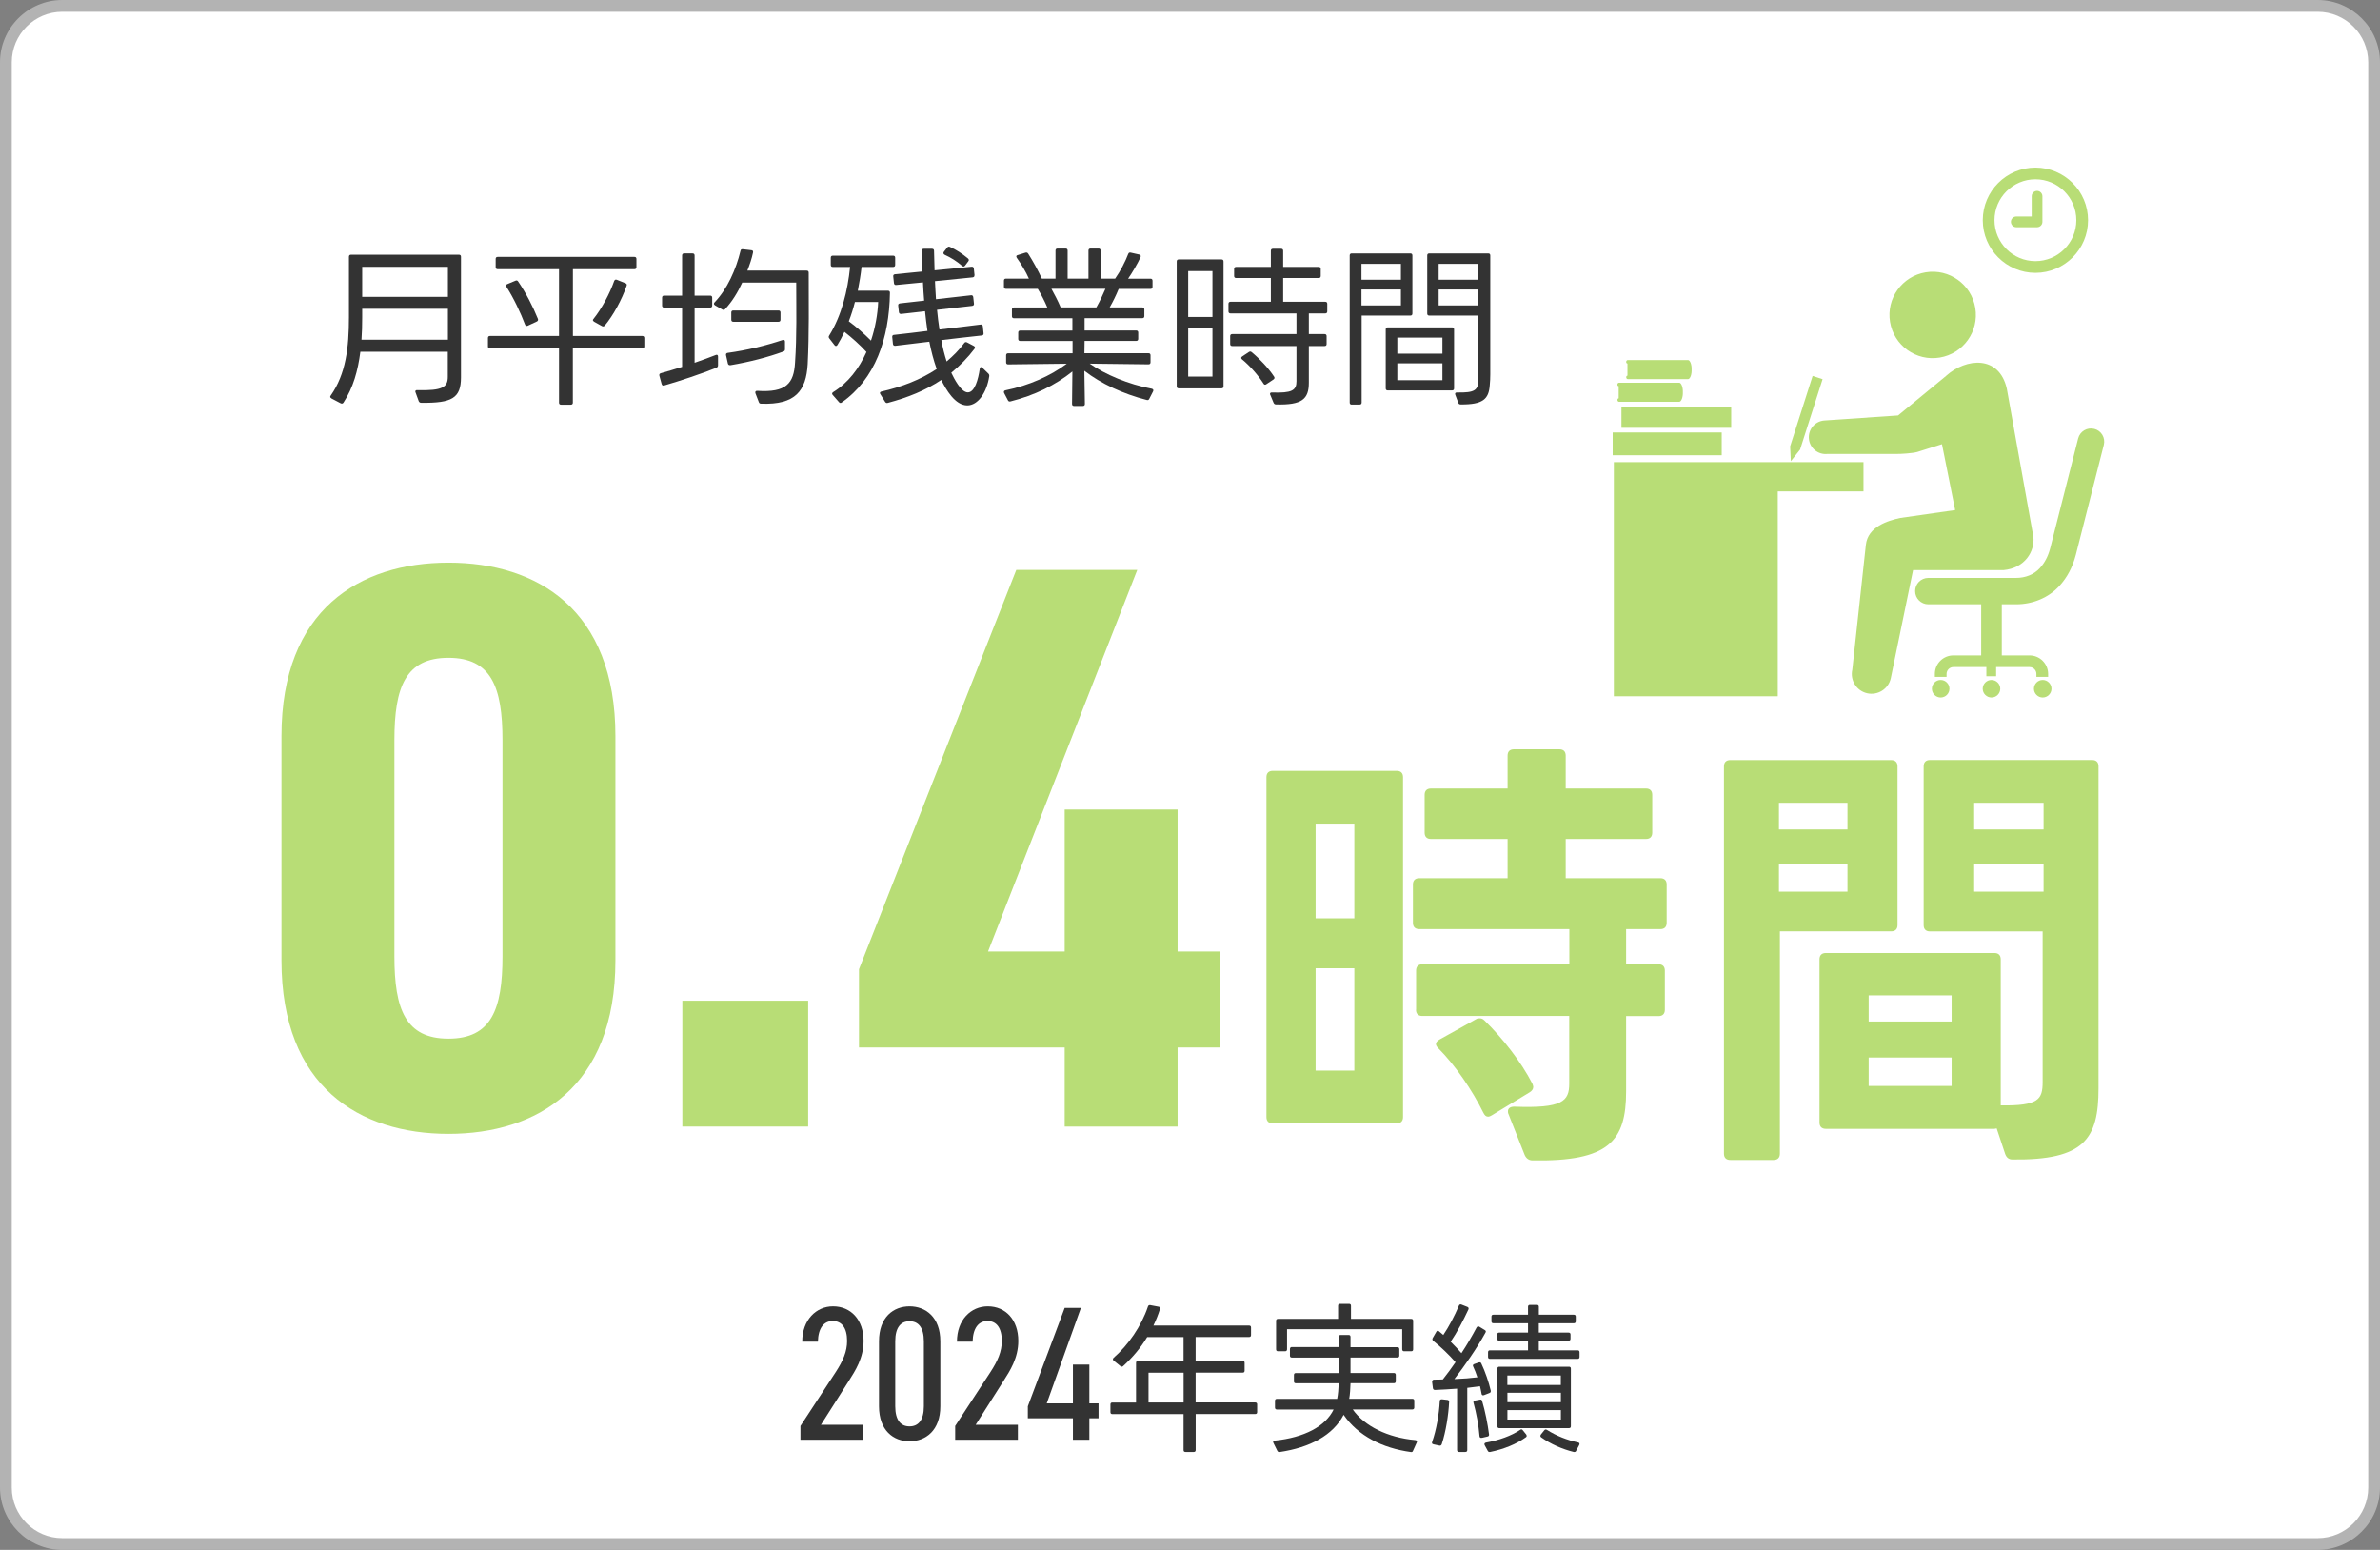 <?xml version="1.0" encoding="UTF-8"?>
<svg id="b" data-name="レイヤー 2" xmlns="http://www.w3.org/2000/svg" width="404.25" height="263.23" viewBox="0 0 404.25 263.23">
  <rect x="0" y="0" width="404.25" height="263.23" fill="#808080" stroke="none"/>
  <defs>
    <style>
      .d {
        fill: #b8dd76;
      }

      .e {
        fill: #fff;
      }

      .f {
        fill: #b3b3b3;
      }

      .g {
        fill: #333;
      }
    </style>
  </defs>
  <g id="c" data-name="レイヤー 3">
    <g>
      <rect class="e" x="1" y="1" width="402.25" height="261.23" rx="9.58" ry="9.58"/>
      <path class="f" d="M393.67,2c4.73,0,8.58,3.85,8.58,8.58v242.07c0,4.73-3.85,8.58-8.58,8.58H10.58c-4.73,0-8.58-3.85-8.58-8.58V10.58C2,5.85,5.85,2,10.58,2h383.09M393.67,0H10.58C4.76,0,0,4.76,0,10.58v242.07c0,5.82,4.76,10.58,10.58,10.58h383.09c5.82,0,10.58-4.76,10.58-10.58V10.58c0-5.82-4.76-10.58-10.58-10.58h0Z"/>
    </g>
    <g>
      <path class="g" d="M56.29,67.65c-.23-.12-.26-.29-.12-.46,2.58-3.68,3.1-8.12,3.1-13.34v-10.24c0-.23.12-.35.35-.35h18.33c.23,0,.35.12.35.35v20.48c0,3.54-1.54,4.38-6.73,4.32-.23,0-.35-.09-.44-.26l-.55-1.51c-.12-.23.03-.41.29-.38,4.32.12,5.19-.52,5.19-2.26v-4.26h-14.85c-.41,3.22-1.22,6.12-2.87,8.64-.12.17-.26.2-.46.12l-1.6-.84ZM76.08,57.7v-5.25h-14.56v1.48c0,1.31-.03,2.55-.12,3.77h14.68ZM76.08,50.42v-5.1h-14.56v5.1h14.56Z"/>
      <path class="g" d="M97.3,59.18v9.2c0,.23-.12.35-.35.35h-1.65c-.23,0-.35-.12-.35-.35v-9.2h-11.72c-.23,0-.35-.12-.35-.35v-1.42c0-.23.12-.35.35-.35h11.72v-11.34h-10.41c-.23,0-.35-.12-.35-.35v-1.39c0-.23.12-.35.35-.35h23.21c.23,0,.35.12.35.35v1.39c0,.23-.12.35-.35.35h-10.44v11.34h11.78c.23,0,.35.12.35.35v1.42c0,.23-.12.35-.35.35h-11.78ZM89.62,55.32c-.2.09-.35.03-.44-.2-.73-1.94-1.91-4.47-3.16-6.41-.12-.2-.06-.38.15-.46l1.39-.58c.2-.09.35-.03.46.15,1.31,1.91,2.52,4.29,3.34,6.32.09.2,0,.38-.17.46l-1.57.73ZM100.9,54.62c-.23-.12-.26-.29-.09-.46,1.39-1.74,2.76-4.29,3.51-6.44.09-.2.23-.29.46-.2l1.45.58c.2.06.29.23.2.44-.81,2.35-2.26,5.02-3.71,6.76-.15.15-.29.17-.46.09l-1.36-.75Z"/>
      <path class="g" d="M117.98,52.24v9.37c1.28-.44,2.52-.9,3.57-1.31.26-.12.41,0,.41.26v1.48c0,.2-.09.32-.26.41-2.44.99-6.15,2.23-8.88,3.02-.23.06-.38-.03-.44-.26l-.38-1.39c-.06-.23.03-.38.26-.44,1.04-.29,2.32-.67,3.6-1.07v-10.07h-3.05c-.23,0-.35-.12-.35-.35v-1.33c0-.23.12-.35.35-.35h3.05v-6.82c0-.23.12-.35.35-.35h1.42c.23,0,.35.12.35.35v6.82h2.64c.23,0,.35.12.35.35v1.33c0,.23-.12.35-.35.35h-2.64ZM121.43,51.84c-.2-.12-.23-.32-.06-.49,2.15-2.23,3.65-5.6,4.41-8.76.03-.2.17-.29.38-.26l1.48.17c.23.03.32.17.26.41-.2.99-.58,2.09-.96,3.05h10.07c.23,0,.35.12.35.35,0,5.02.09,10.38-.17,15.52-.26,4.5-2.03,6.96-7.92,6.73-.2,0-.32-.09-.38-.26l-.58-1.51c-.09-.26.06-.44.32-.41,4.9.32,6.21-1.25,6.41-4.79.32-4.64.2-9.02.2-13.6h-9.17c-.75,1.65-1.71,3.22-2.9,4.5-.12.17-.29.17-.46.09l-1.28-.73ZM123.32,60.34c-.06-.23.06-.38.29-.41,3.25-.44,6.5-1.25,9.31-2.18.26-.09.41.03.41.26v1.31c0,.2-.09.32-.26.38-2.61.96-5.74,1.77-8.99,2.32-.23.03-.38-.06-.44-.26l-.32-1.42ZM124.56,54.65c-.23,0-.35-.12-.35-.35v-1.22c0-.23.12-.35.35-.35h7.66c.23,0,.35.12.35.35v1.22c0,.23-.12.35-.35.35h-7.66Z"/>
      <path class="g" d="M146.34,45.34c-.15,1.36-.38,2.7-.64,4.03h5.11c.23,0,.35.12.35.35-.12,7.8-2.52,14.68-8.21,18.65-.17.12-.32.09-.46-.09l-1.04-1.19c-.17-.17-.15-.35.06-.49,2.55-1.57,4.41-4.03,5.66-6.82-1.1-1.22-2.49-2.44-3.74-3.42-.38.81-.78,1.57-1.19,2.23-.15.23-.35.23-.49.03l-.9-1.16c-.12-.15-.12-.32,0-.49,2.09-3.36,3.13-7.57,3.54-11.63h-2.93c-.23,0-.35-.12-.35-.35v-1.22c0-.23.12-.35.35-.35h10.24c.23,0,.35.12.35.35v1.22c0,.23-.12.35-.35.35h-5.34ZM145.21,51.29c-.26,1.04-.61,2.18-1.04,3.28,1.25.9,2.61,2.12,3.77,3.28.73-2.2,1.13-4.47,1.22-6.56h-3.94ZM165.51,46.73c.03.23-.09.35-.32.38l-6.38.64c.03.99.12,2.03.17,3.07l5.95-.67c.23-.03.35.09.38.32l.12,1.1c.03.23-.09.35-.32.38l-5.95.67c.12,1.13.23,2.26.41,3.34,2.32-.26,4.67-.55,6.99-.84.23-.03.35.09.38.32l.12,1.16c.03.23-.09.35-.32.38-2.29.23-4.55.52-6.85.78.23,1.31.55,2.52.9,3.63,1.1-.93,2.12-1.94,2.99-3.13.12-.17.26-.2.46-.12l1.16.61c.23.12.26.29.12.49-1.16,1.54-2.49,2.87-3.94,4.06.44.93,1.65,3.34,2.81,3.34s1.77-2.18,2.03-4.03c.03-.29.23-.35.44-.15l1.02.99c.12.12.17.26.15.44-.41,2.76-1.91,4.96-3.74,4.96-2.06,0-3.6-2.67-4.41-4.32-2.67,1.77-5.69,2.99-9.08,3.89-.2.06-.35,0-.46-.17l-.81-1.31c-.15-.2-.06-.38.17-.44,3.48-.78,6.67-2.03,9.4-3.83-.52-1.45-.93-3.02-1.25-4.64l-5.8.7c-.23,0-.35-.09-.38-.32l-.12-1.16c-.03-.23.09-.38.32-.38,1.89-.2,3.77-.44,5.66-.67-.17-1.1-.29-2.23-.41-3.34l-4.06.46c-.23,0-.35-.09-.38-.32l-.12-1.1c-.03-.23.09-.35.32-.38l4.09-.46c-.09-1.04-.15-2.06-.2-3.1l-4.55.44c-.23.03-.35-.09-.38-.32l-.12-1.13c-.03-.23.09-.35.32-.38l4.64-.46c-.06-1.1-.09-2.26-.12-3.51,0-.23.12-.35.35-.35h1.39c.23,0,.35.12.35.35.03.99.06,2.12.09,3.31l6.29-.61c.23-.03.35.09.38.32l.12,1.13ZM163.92,45.11c-.15.2-.32.2-.49.06-.99-.84-1.86-1.39-2.99-1.91-.2-.12-.26-.29-.12-.49l.55-.7c.12-.17.26-.23.46-.15,1.13.52,2.06,1.13,3.08,1.97.17.15.2.32.06.49l-.55.73Z"/>
      <path class="g" d="M190.02,49.05c-.46,1.13-1.02,2.26-1.54,3.16h5.54c.23,0,.35.12.35.35v1.13c0,.23-.12.35-.35.35h-9.8v2.09h8.76c.23,0,.35.12.35.35v1.07c0,.23-.12.35-.35.35h-8.76l-.03,2.09h10.88c.23,0,.35.12.35.35v1.19c0,.23-.12.35-.35.35l-9.98-.12c2.64,1.86,6.56,3.51,10.53,4.26.26.06.35.23.23.46l-.64,1.25c-.09.2-.23.26-.44.2-3.97-1.02-7.77-2.76-10.59-4.96l.09,5.63c0,.23-.12.35-.35.35h-1.48c-.23,0-.35-.12-.35-.35l.06-5.51c-2.87,2.32-6.44,4.06-10.5,5.08-.2.06-.38,0-.46-.2l-.64-1.22c-.09-.23-.03-.41.23-.46,4-.81,7.69-2.47,10.41-4.52l-9.95.12c-.23,0-.35-.12-.35-.35v-1.19c0-.23.12-.35.35-.35h10.94v-2.09h-8.88c-.23,0-.35-.12-.35-.35v-1.07c0-.23.12-.35.35-.35h8.85v-2.09h-9.92c-.23,0-.35-.12-.35-.35v-1.13c0-.23.12-.35.35-.35h5.66c-.44-1.04-1.02-2.18-1.62-3.16h-5.4c-.23,0-.35-.12-.35-.35v-1.04c0-.23.12-.35.35-.35h3.89c-.49-1.13-1.33-2.52-2.06-3.54-.15-.23-.09-.41.17-.46l1.31-.41c.2-.06.35,0,.46.17.78,1.22,1.74,2.96,2.32,4.24h2.32v-4.76c0-.23.12-.35.35-.35h1.36c.23,0,.35.12.35.35v4.76h3.54v-4.76c0-.23.12-.35.35-.35h1.36c.23,0,.35.12.35.35v4.76h2.47c.84-1.19,1.74-2.9,2.23-4.21.09-.2.23-.26.44-.2l1.42.32c.23.06.32.2.23.44-.52,1.13-1.45,2.7-2.12,3.66h3.8c.23,0,.35.12.35.35v1.04c0,.23-.12.35-.35.35h-5.4ZM186.22,52.21c.58-1.02,1.1-2.12,1.54-3.16h-9.17c.49.9,1.1,2.03,1.57,3.16h6.06Z"/>
      <path class="g" d="M200.22,65.96c-.23,0-.35-.12-.35-.35v-21.2c0-.23.12-.35.35-.35h7.25c.23,0,.35.12.35.35v21.2c0,.23-.12.35-.35.35h-7.25ZM201.82,53.84h4.12v-7.8h-4.12v7.8ZM205.94,63.96v-8.21h-4.12v8.21h4.12ZM215.74,67.04c-.09-.23.03-.41.32-.38,3.36.12,4.15-.35,4.15-1.89v-6h-10.91c-.23,0-.35-.12-.35-.35v-1.33c0-.23.12-.35.35-.35h10.91v-3.51h-11.2c-.23,0-.35-.12-.35-.35v-1.28c0-.23.12-.35.35-.35h6.85v-4.03h-5.89c-.23,0-.35-.12-.35-.35v-1.19c0-.23.12-.35.35-.35h5.89v-2.73c0-.23.12-.35.35-.35h1.39c.23,0,.35.12.35.35v2.73h6.03c.23,0,.35.12.35.35v1.19c0,.23-.12.35-.35.35h-6.03v4.03h7.14c.23,0,.35.12.35.35v1.28c0,.23-.12.35-.35.35h-2.78v3.51h2.67c.23,0,.35.12.35.35v1.33c0,.23-.12.35-.35.35h-2.67v6.24c0,2.78-1.16,3.8-5.57,3.68-.2,0-.32-.09-.41-.26l-.58-1.39ZM215.07,65.27c-.17.12-.35.09-.46-.12-.9-1.42-2.35-3.07-3.65-4.12-.2-.17-.17-.35.03-.49l1.13-.75c.17-.12.35-.12.49.03,1.31,1.07,2.87,2.73,3.8,4.15.12.17.09.35-.12.49l-1.22.81Z"/>
      <path class="g" d="M229.6,68.72c-.23,0-.35-.12-.35-.35v-24.98c0-.23.12-.35.35-.35h9.95c.23,0,.35.12.35.35v9.86c0,.23-.12.35-.35.35h-8.27v14.76c0,.23-.12.35-.35.35h-1.33ZM231.25,47.51h6.7v-2.7h-6.7v2.7ZM237.95,51.87v-2.7h-6.7v2.7h6.7ZM235.72,66.31c-.23,0-.35-.12-.35-.35v-10.01c0-.23.12-.35.35-.35h10.91c.23,0,.35.12.35.35v10.01c0,.23-.12.35-.35.35h-10.91ZM237.34,60.07h7.66v-2.73h-7.66v2.73ZM245,64.57v-2.87h-7.66v2.87h7.66ZM247.18,67.04c-.09-.23.03-.41.32-.38,2.99.06,3.6-.38,3.6-2.18v-10.88h-8.33c-.23,0-.35-.12-.35-.35v-9.86c0-.23.12-.35.35-.35h10.01c.23,0,.35.12.35.35v20.16c0,.67-.03,1.28-.09,1.89-.17,2.35-1.16,3.28-4.93,3.25-.23,0-.35-.09-.41-.26l-.52-1.39ZM244.36,47.51h6.76v-2.7h-6.76v2.7ZM251.12,51.87v-2.7h-6.76v2.7h6.76Z"/>
    </g>
    <g>
      <path class="d" d="M47.81,163.11v-38.09c0-21.51,13.29-29.46,28.36-29.46s28.36,7.95,28.36,29.46v38.09c0,21.51-13.29,29.46-28.36,29.46s-28.36-7.95-28.36-29.46ZM85.35,162.42v-36.72c0-9.04-1.92-13.98-9.18-13.98s-9.18,4.93-9.18,13.98v36.72c0,9.04,1.92,13.98,9.18,13.98s9.18-4.93,9.18-13.98Z"/>
      <path class="d" d="M137.27,191.33h-21.37v-21.37h21.37v21.37Z"/>
      <path class="d" d="M193.17,96.79l-25.35,64.81h13.02v-24.11h19.18v24.11h7.26v16.3h-7.26v13.43h-19.18v-13.43h-34.94v-13.29l26.72-67.82h20.55Z"/>
      <path class="d" d="M216.18,130.92h21.06c.69,0,1.07.38,1.07,1.07v57.73c0,.69-.38,1.07-1.07,1.07h-21.06c-.69,0-1.07-.38-1.07-1.07v-57.73c0-.69.38-1.07,1.07-1.07ZM230.04,139.88h-6.58v16.08h6.58v-16.08ZM230.04,164.45h-6.58v17.38h6.58v-17.38ZM240.53,171.5v-6.66c0-.69.38-1.07,1.07-1.07h24.96v-5.97h-25.5c-.69,0-1.07-.38-1.07-1.07v-6.51c0-.69.38-1.07,1.07-1.07h15.01v-6.66h-13.02c-.69,0-1.07-.38-1.07-1.07v-6.43c0-.69.38-1.07,1.07-1.07h13.02v-5.59c0-.69.38-1.07,1.07-1.07h7.73c.69,0,1.07.38,1.07,1.07v5.59h13.63c.69,0,1.07.38,1.07,1.07v6.43c0,.69-.38,1.07-1.07,1.07h-13.63v6.66h16.08c.69,0,1.07.38,1.07,1.07v6.51c0,.69-.38,1.07-1.07,1.07h-5.82v5.97h5.51c.69,0,1.07.38,1.07,1.07v6.66c0,.69-.38,1.07-1.07,1.07h-5.51v12.79c0,8.42-2.91,11.95-15.93,11.71-.61,0-1.07-.38-1.3-.92l-2.76-6.97c-.08-.15-.08-.31-.08-.46,0-.46.38-.77,1.07-.77,8.19.31,9.34-.92,9.34-3.91v-11.49h-24.96c-.69,0-1.07-.38-1.07-1.07ZM244.28,178.01c-.23-.23-.38-.46-.38-.69,0-.31.23-.54.61-.77l6.2-3.45c.23-.15.38-.15.61-.15.31,0,.54.08.84.38,2.99,2.91,6.2,6.97,8.12,10.72.08.23.15.38.15.54,0,.38-.23.69-.61.92l-6.43,3.91c-.23.15-.46.23-.61.23-.38,0-.61-.23-.84-.69-1.84-3.75-4.75-8.04-7.66-10.95Z"/>
      <path class="d" d="M301.24,197h-7.35c-.69,0-1.07-.38-1.07-1.07v-65.77c0-.69.38-1.07,1.07-1.07h27.34c.69,0,1.07.38,1.07,1.07v26.95c0,.69-.38,1.07-1.07,1.07h-18.91v37.75c0,.69-.38,1.07-1.07,1.07ZM313.8,136.35h-11.64v4.52h11.64v-4.52ZM313.8,146.69h-11.64v4.75h11.64v-4.75ZM326.74,157.1v-26.95c0-.69.38-1.07,1.07-1.07h27.56c.69,0,1.07.38,1.07,1.07v54.67c0,8.58-2.37,12.25-14.62,12.1-.61,0-1-.31-1.23-.92l-1.45-4.36c-.08,0-.23.08-.38.08h-28.64c-.69,0-1.07-.38-1.07-1.07v-27.72c0-.69.38-1.07,1.07-1.07h28.64c.69,0,1.07.38,1.07,1.07v24.81c6.43.08,7.12-1,7.12-3.98v-25.57h-19.14c-.69,0-1.07-.38-1.07-1.07ZM331.49,169.05h-14.09v4.44h14.09v-4.44ZM331.49,179.61h-14.09v4.82h14.09v-4.82ZM347.11,136.35h-11.79v4.52h11.79v-4.52ZM347.11,146.69h-11.79v4.75h11.79v-4.75Z"/>
    </g>
    <g>
      <path class="g" d="M146.61,244.52h-10.65v-2.34l5.97-9.12c1.27-1.95,1.95-3.51,1.95-5.32,0-2.21-.91-3.38-2.43-3.38s-2.47,1.2-2.53,3.51h-2.66c0-3.7,2.37-6,5.23-6,3.05,0,5.19,2.3,5.19,5.87,0,2.92-1.43,5.1-2.5,6.78l-4.74,7.46h7.17v2.53Z"/>
      <path class="g" d="M159.72,238.84c0,4.12-2.5,5.94-5.23,5.94s-5.19-1.82-5.19-5.94v-11.03c0-4.12,2.47-5.94,5.19-5.94s5.23,1.82,5.23,5.94v11.03ZM154.49,224.4c-1.46,0-2.43,1.01-2.43,3.41v11.03c0,2.4.97,3.41,2.43,3.41s2.43-1.01,2.43-3.41v-11.03c0-2.4-.97-3.41-2.43-3.41Z"/>
      <path class="g" d="M172.89,244.52h-10.65v-2.34l5.97-9.12c1.27-1.95,1.95-3.51,1.95-5.32,0-2.21-.91-3.38-2.43-3.38s-2.47,1.2-2.53,3.51h-2.66c0-3.7,2.37-6,5.23-6,3.05,0,5.19,2.3,5.19,5.87,0,2.92-1.43,5.1-2.5,6.78l-4.74,7.46h7.17v2.53Z"/>
      <path class="g" d="M183.6,222.12l-5.81,16.23h4.45v-6.59h2.79v6.59h1.56v2.53h-1.56v3.64h-2.79v-3.64h-7.66v-2.04l6.26-16.71h2.76Z"/>
      <path class="g" d="M203.09,240.17v6.1c0,.22-.11.33-.33.33h-1.4c-.22,0-.33-.11-.33-.33v-6.1h-12.09c-.22,0-.33-.11-.33-.33v-1.31c0-.22.11-.33.33-.33h4.02v-6.73c0-.22.11-.33.33-.33h7.74v-4.05h-6.18c-1.12,1.86-2.52,3.5-4.08,4.92-.14.14-.3.14-.47,0l-1.15-.93c-.16-.14-.16-.3,0-.47,2.46-2.13,4.71-5.36,5.83-8.7.05-.19.19-.27.38-.25l1.42.27c.22.03.33.16.25.38-.3.98-.68,1.92-1.12,2.82h16.25c.22,0,.33.11.33.33v1.29c0,.22-.11.33-.33.33h-9.08v4.05h7.99c.22,0,.33.11.33.33v1.34c0,.22-.11.33-.33.33h-7.99v5.06h10.12c.22,0,.33.11.33.33v1.31c0,.22-.11.33-.33.33h-10.12ZM201.04,238.2v-5.06h-5.96v5.06h5.96Z"/>
      <path class="g" d="M219.1,229.14c0-.22.11-.36.3-.36h7.99v-1.72c0-.22.11-.33.33-.33h1.34c.22,0,.33.11.33.33v1.75h7.96c.22,0,.33.11.33.33v1.09c0,.22-.11.33-.33.33h-7.96v2.63h7.36c.22,0,.33.11.33.33v1.07c0,.22-.11.33-.33.33h-7.36c-.03.96-.08,1.86-.22,2.65h10.72c.22,0,.33.11.33.33v1.15c0,.19-.11.33-.33.33h-10.12c1.97,2.82,5.96,4.79,10.62,5.2.25.03.36.19.25.41l-.63,1.4c-.05.19-.19.25-.38.22-4.81-.66-8.97-2.76-11.41-6.32-1.81,3.47-5.69,5.55-10.86,6.32-.19.03-.33-.05-.41-.22l-.66-1.34c-.11-.22-.03-.38.22-.38,5.03-.52,8.62-2.41,10.01-5.28h-9.63c-.22,0-.33-.14-.33-.33v-1.15c0-.22.11-.33.33-.33h10.23c.16-.77.22-1.67.27-2.65h-7.28c-.22,0-.33-.11-.33-.33v-1.07c0-.22.11-.33.33-.33h7.28v-2.63h-7.96c-.22,0-.33-.11-.33-.33v-1.09ZM216.75,224.33c0-.22.11-.33.33-.33h10.2v-2.22c0-.22.11-.33.33-.33h1.53c.22,0,.33.11.33.33v2.22h10.23c.22,0,.33.11.33.33v4.84c0,.22-.11.33-.33.33h-1.2c-.19,0-.33-.11-.33-.33v-3.42h-19.56v3.42c0,.22-.14.33-.33.33h-1.2c-.22,0-.33-.11-.33-.33v-4.84Z"/>
      <path class="g" d="M243.45,245.28c-.22-.05-.27-.19-.19-.41.71-2,1.18-4.73,1.29-6.92,0-.22.14-.3.36-.3l.96.11c.19.03.3.16.27.36-.11,2.19-.55,5.03-1.26,7.17-.08.19-.22.27-.41.22l-1.01-.22ZM243.26,234.67c0-.22.11-.36.33-.36.49,0,.98,0,1.48-.03.71-.9,1.45-1.89,2.16-2.93-1.09-1.23-2.41-2.52-3.78-3.61-.16-.14-.19-.27-.11-.47l.63-1.09c.11-.19.27-.22.44-.08.25.22.49.41.74.63.93-1.37,1.94-3.28,2.65-4.98.08-.19.22-.25.41-.19l1.04.41c.19.08.25.25.16.44-.85,1.83-1.94,3.91-3.01,5.47.66.66,1.29,1.31,1.83,1.94.96-1.45,1.83-2.95,2.57-4.35.11-.19.27-.25.47-.14l.93.57c.19.11.22.25.11.44-1.53,2.79-3.64,5.77-5.28,7.88,1.48-.05,2.79-.16,3.91-.3-.22-.66-.46-1.29-.71-1.81-.11-.19-.05-.36.16-.44l.77-.27c.22-.05.36-.03.44.16.66,1.37,1.29,3.23,1.61,4.62.03.19-.03.36-.22.41l-.93.36c-.22.08-.38,0-.41-.22-.08-.41-.16-.85-.27-1.29-.74.08-1.37.19-2.16.27v10.56c0,.22-.11.33-.33.33h-1.07c-.22,0-.33-.11-.33-.33v-10.42c-1.26.11-2.54.16-3.75.22-.22,0-.33-.11-.36-.33l-.14-1.09ZM251.68,244.19c-.22.05-.36-.05-.38-.27-.14-1.81-.55-3.99-1.01-5.64-.08-.22,0-.36.22-.41l.85-.16c.19-.05.33.03.38.22.52,1.72.96,3.97,1.18,5.69.03.19-.08.33-.27.36l-.96.22ZM252.18,245.45c-.11-.22-.03-.38.19-.44,2.27-.41,4.32-1.15,5.83-2.16.16-.14.33-.11.44.05l.6.74c.11.19.11.36-.08.47-1.56,1.12-3.67,2-6.05,2.49-.19.03-.33-.03-.41-.19l-.52-.96ZM261.37,224.74v1.59h5.06c.22,0,.33.11.33.33v.71c0,.22-.11.33-.33.33h-5.06v1.64h6.59c.22,0,.33.11.33.33v.79c0,.22-.11.33-.33.33h-14.88c-.22,0-.33-.11-.33-.33v-.79c0-.22.11-.33.33-.33h6.46v-1.64h-4.9c-.22,0-.33-.11-.33-.33v-.71c0-.22.11-.33.33-.33h4.9v-1.59h-5.88c-.22,0-.33-.11-.33-.33v-.79c0-.22.11-.33.33-.33h5.88v-1.34c0-.22.11-.33.33-.33h1.18c.22,0,.33.11.33.33v1.34h5.94c.22,0,.33.11.33.33v.79c0,.22-.11.33-.33.33h-5.94ZM254.67,242.55c-.22,0-.33-.11-.33-.33v-9.77c0-.22.11-.33.33-.33h11.82c.22,0,.33.11.33.33v9.77c0,.22-.11.33-.33.33h-11.82ZM256.03,235.22h9.08v-1.61h-9.08v1.61ZM265.12,238.14v-1.59h-9.08v1.59h9.08ZM265.12,241.1v-1.61h-9.08v1.61h9.08ZM267.72,246.41c-.08.16-.22.22-.41.19-1.97-.49-3.91-1.34-5.53-2.49-.16-.11-.19-.27-.06-.47l.57-.71c.14-.16.27-.19.47-.08,1.64,1.04,3.42,1.72,5.28,2.13.25.05.3.22.19.44l-.52.98Z"/>
    </g>
    <g>
      <g>
        <path class="d" d="M331.12,116.97c0,.82-.67,1.49-1.49,1.49s-1.49-.67-1.49-1.49.67-1.49,1.49-1.49,1.49.67,1.49,1.49Z"/>
        <path class="d" d="M348.45,116.97c0,.82-.67,1.49-1.49,1.49s-1.49-.67-1.49-1.49.67-1.49,1.49-1.49,1.49.67,1.49,1.49Z"/>
        <path class="d" d="M339.75,116.97c0,.82-.67,1.49-1.49,1.49s-1.49-.67-1.49-1.49.67-1.49,1.49-1.49,1.49.67,1.49,1.49Z"/>
        <path class="d" d="M355.7,72.84c-1.19-.3-2.41.42-2.72,1.62l-4.75,18.67c-.37,1.39-.94,2.47-1.79,3.39-.97,1.05-2.4,1.63-4.01,1.63h-14.9c-1.24,0-2.24,1-2.24,2.24s1,2.24,2.24,2.24h8.98v8.68h-4.72c-1.74,0-3.15,1.41-3.15,3.15v.5h1.99v-.5c0-.64.52-1.17,1.17-1.17h5.59v1.56h1.66v-1.56h5.67c.64,0,1.17.52,1.17,1.17v.5h1.99v-.5c0-1.74-1.41-3.15-3.15-3.15h-4.72v-8.68h2.44c2.84,0,5.5-1.12,7.3-3.07,1.35-1.46,2.27-3.19,2.83-5.31l4.76-18.69c.3-1.2-.42-2.42-1.62-2.72Z"/>
      </g>
      <polygon class="d" points="316.52 78.49 301.96 78.49 279.99 78.49 274.12 78.49 274.12 118.25 301.96 118.25 301.96 83.46 316.52 83.46 316.52 78.49"/>
      <path class="d" d="M330.59,63.81l-8.2,6.75-12.59.86c-1.57.16-2.71,1.56-2.55,3.13.16,1.57,1.56,2.71,3.13,2.55h11.6c.87.02,2.9-.12,3.65-.33l4.22-1.33,2.24,11.19-9.34,1.34c-2.06.45-5.51,1.47-5.83,4.6l-2.3,21.16c-.41,1.8.72,3.6,2.52,4.01,1.8.41,3.6-.72,4.01-2.52l3.79-18.39h15.35c3.64-.33,5.34-3.17,5.09-5.64l-4.52-25.2c-1.32-5.72-6.92-5.18-10.27-2.19Z"/>
      <path class="d" d="M321.03,54.68c.66,4,4.43,6.71,8.43,6.05,4-.66,6.71-4.43,6.05-8.43-.66-4-4.43-6.71-8.43-6.05-4,.66-6.71,4.43-6.05,8.43Z"/>
      <path class="d" d="M274.94,65.59c-.3,0-.3-.59.08-.59h10.21c.35,0,.65.82.61,1.62.04.8-.26,1.62-.61,1.62h-10.21c-.37,0-.37-.59-.08-.59v-2.06Z"/>
      <path class="d" d="M276.43,61.74c-.3,0-.3-.59.08-.59h10.21c.35,0,.65.82.61,1.62.04.8-.25,1.62-.61,1.62h-10.21c-.37,0-.37-.59-.08-.59v-2.06Z"/>
      <rect class="d" x="273.92" y="73.45" width="18.52" height="3.87"/>
      <rect class="d" x="275.41" y="69.05" width="18.64" height="3.61"/>
      <polygon class="d" points="309.57 64.4 305.75 76.35 304.18 78.33 304.06 75.81 307.88 63.85 309.57 64.4"/>
      <g>
        <path class="d" d="M345.72,46.34c-4.93,0-8.94-4.01-8.94-8.94s4.01-8.94,8.94-8.94,8.94,4.01,8.94,8.94-4.01,8.94-8.94,8.94ZM345.72,30.45c-3.83,0-6.95,3.12-6.95,6.95s3.12,6.95,6.95,6.95,6.95-3.12,6.95-6.95-3.12-6.95-6.95-6.95Z"/>
        <path class="d" d="M342.47,38.59c-.5,0-.91-.41-.91-.91s.41-.91.91-.91h2.62v-3.44c0-.5.41-.91.91-.91s.91.41.91.91v4.35c0,.5-.41.91-.91.91h-3.53Z"/>
      </g>
    </g>
  </g>
</svg>